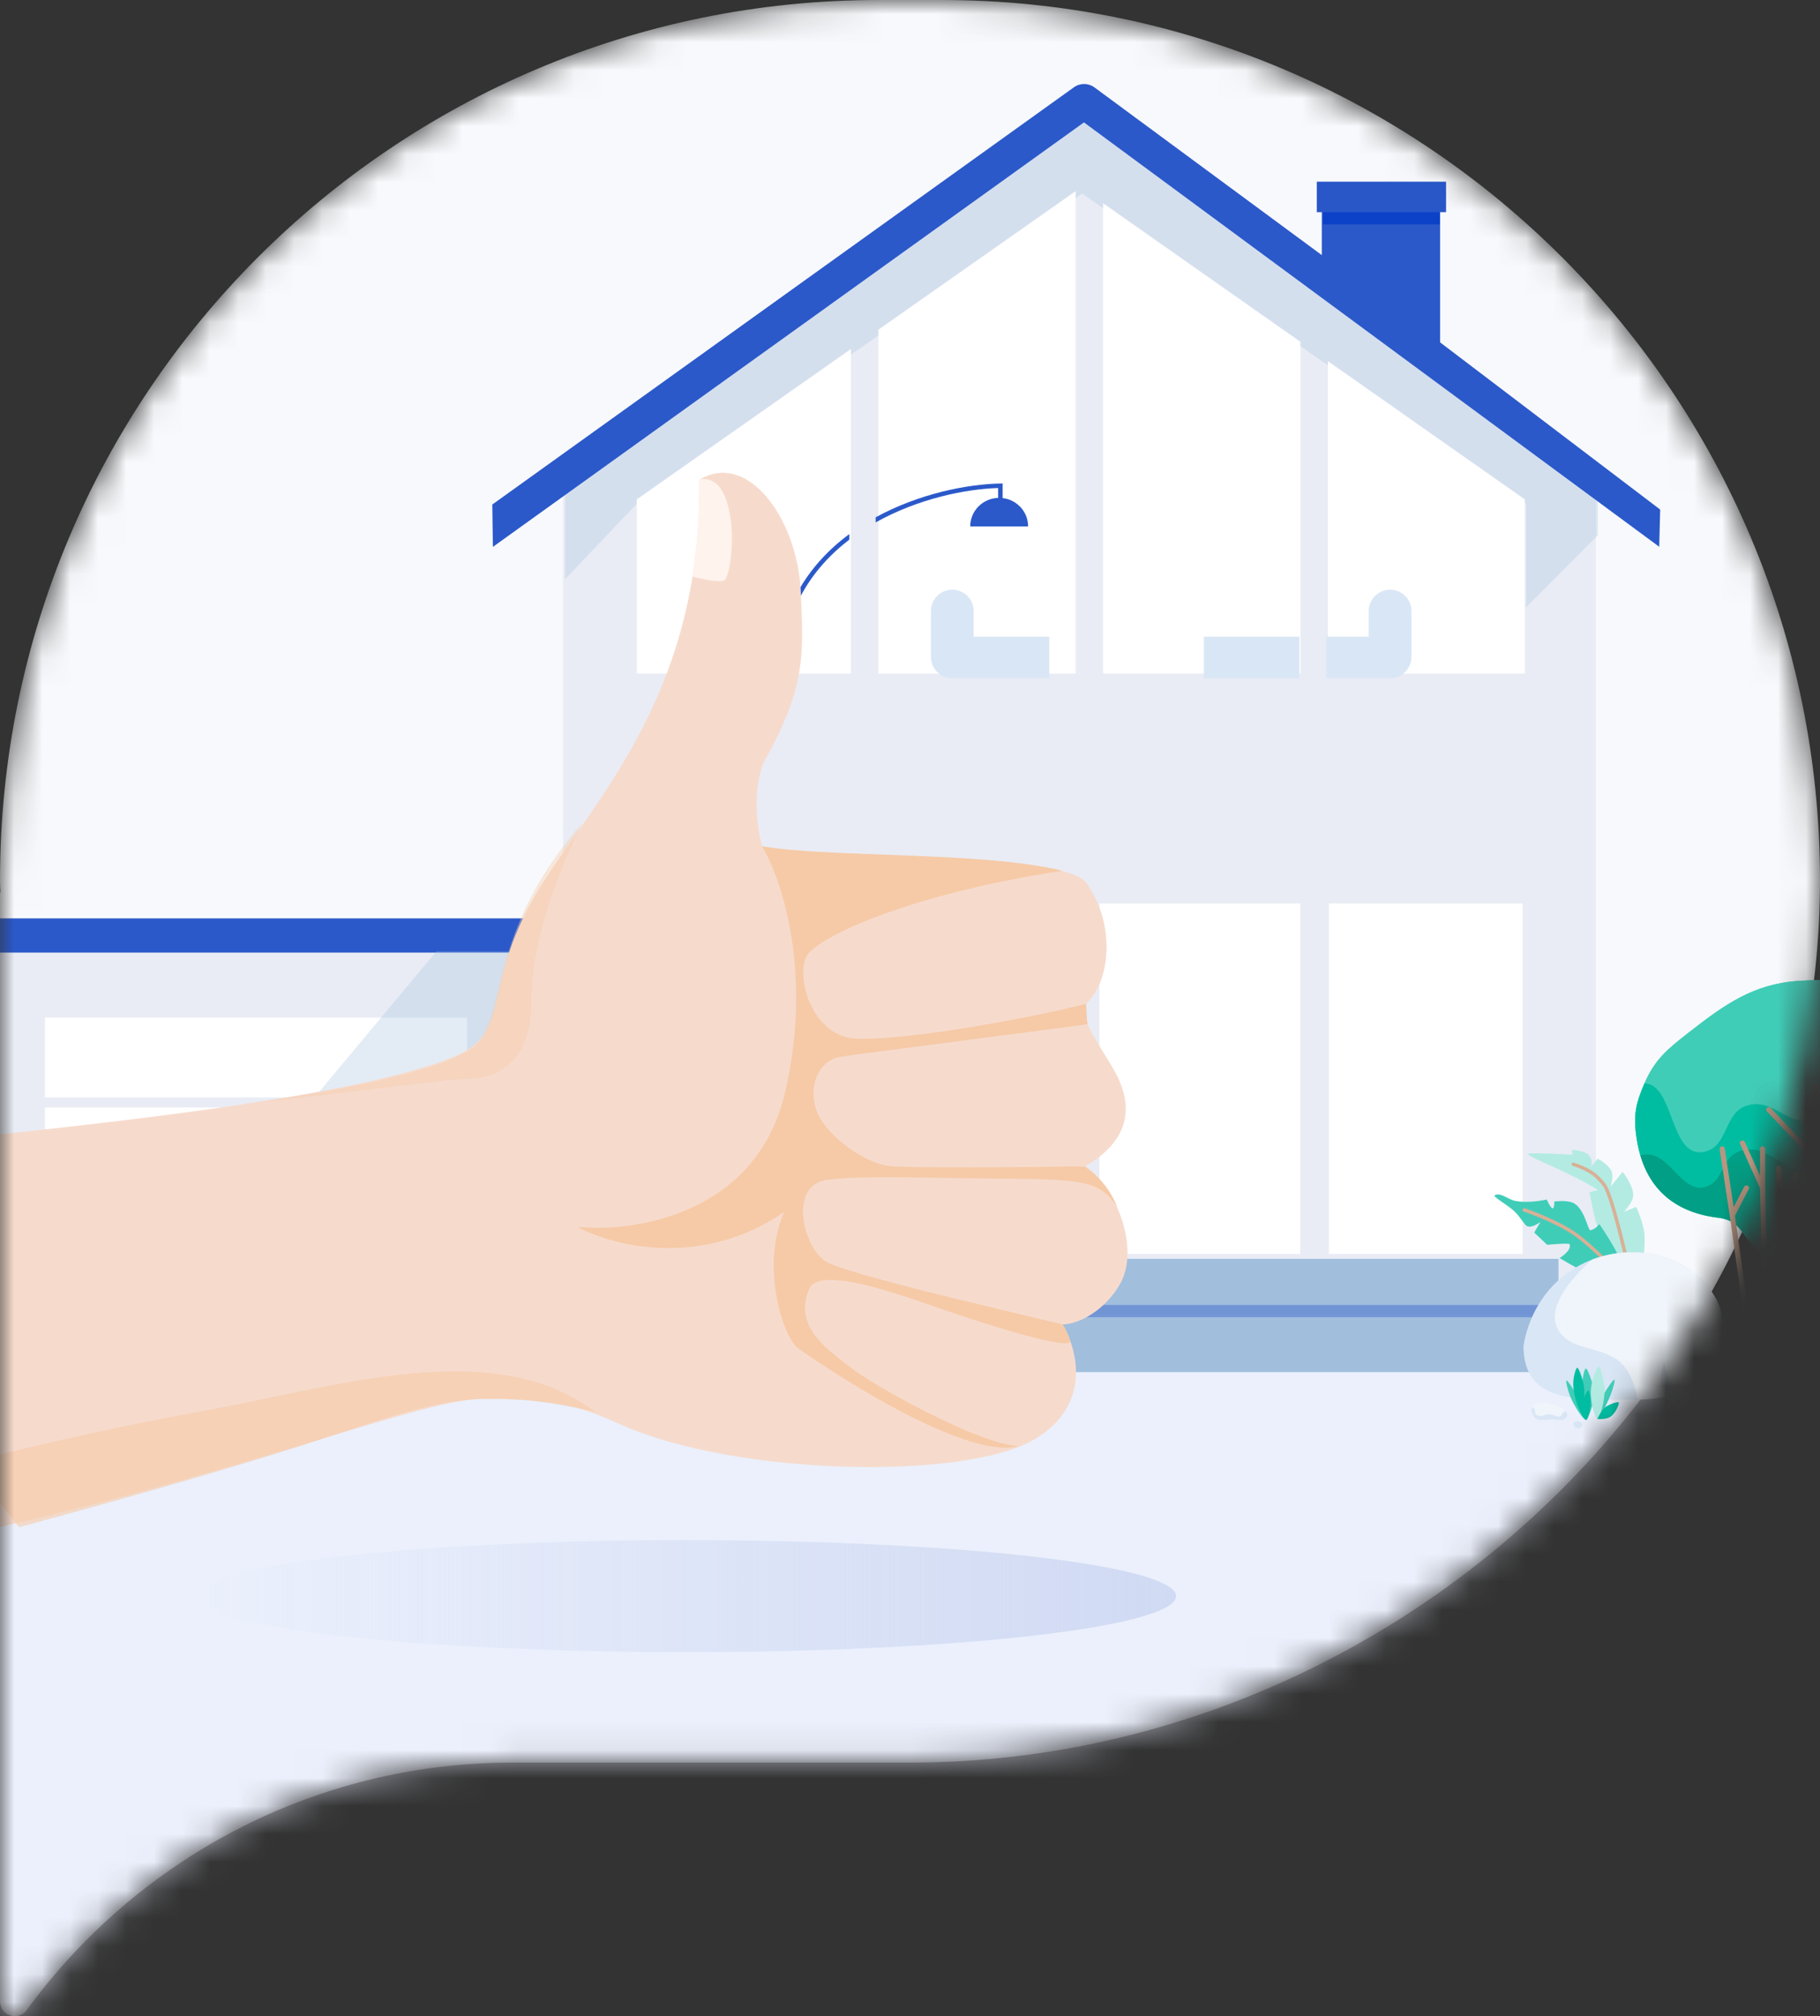 <?xml version="1.0" encoding="UTF-8"?> <svg xmlns="http://www.w3.org/2000/svg" width="65" height="72" viewBox="0 0 65 72" fill="none"><rect x="0" y="0" width="65" height="72" fill="#333333" stroke="none"/><mask id="mask0_2371_17671" style="mask-type:alpha" maskUnits="userSpaceOnUse" x="0" y="0" width="65" height="72"><path d="M33.631 0H31.376C14.049 0 0 14.076 0 31.437C0 31.571 0.006 31.712 0.013 31.846C0.013 31.866 0 31.878 0 31.898V71.47C0 71.989 0.658 72.194 0.958 71.778C4.862 66.426 11.181 62.944 18.304 62.944H32.212C32.302 62.944 32.5 62.944 32.5 62.944C49.827 62.944 65 48.803 65 31.443C65 14.083 50.957 0 33.631 0Z" fill="#F4F6FC"></path></mask><g mask="url(#mask0_2371_17671)"><path d="M33.631 0H31.376C14.049 0 0 14.076 0 31.437C0 31.571 0.006 31.712 0.013 31.846C0.013 31.866 0 31.878 0 31.898V71.47C0 71.989 0.658 72.194 0.958 71.778C4.862 66.426 11.181 62.944 18.304 62.944H32.212C32.302 62.944 32.5 62.944 32.5 62.944C49.827 62.944 65 48.803 65 31.443C65 14.083 50.957 0 33.631 0Z" fill="#F8F9FC"></path><rect x="-2" y="48" width="64" height="60" fill="#E3EAFC" fill-opacity="0.6"></rect><ellipse cx="17.5" cy="2" rx="17.5" ry="2" transform="matrix(-1 0 0 1 42 55)" fill="url(#paint0_linear_2371_17671)"></ellipse><path d="M38.553 3.31L20.111 16.901V48.825H56.994V16.901L38.553 3.31Z" fill="#E9ECF5"></path><path d="M20.111 34.01H-2V48.825L20.111 48.825L20.111 34.01Z" fill="#E9ECF5"></path><path opacity="0.3" d="M36.449 49H34.656L36.449 46.977V49Z" fill="#C9DBF0"></path><path opacity="0.3" d="M37.986 46.977H36.449L37.986 44.954V46.977Z" fill="#C9DBF0"></path><path opacity="0.3" d="M54.501 17.992V21.691L57.068 19.111V17.816L39.067 4.117L20.185 17.536V20.681L22.737 17.997L38.648 6.912L54.501 17.992Z" fill="#A1BEDD"></path><path opacity="0.3" d="M25.66 40.562H24.545L25.66 39.299V40.562Z" fill="#A1BEDD"></path><path d="M35.83 39.299H25.66V40.556H35.83V39.299Z" fill="#A1BEDD"></path><path d="M37.986 44.954H55.659V46.977H37.986V44.954Z" fill="#A1BEDD"></path><path d="M57.068 46.977V49H36.449V46.977H57.068Z" fill="#A1BEDD"></path><path d="M22.743 17.833L30.389 12.464V24.059H22.743V17.833Z" fill="white"></path><path d="M38.416 24.059H31.37V11.774L38.416 6.826V24.059Z" fill="white"></path><path d="M39.398 24.059H46.444V12.207L39.398 7.259V24.059Z" fill="white"></path><path d="M54.456 24.059H47.426V12.897L54.456 17.833V24.059Z" fill="white"></path><path d="M1.605 36.34H16.683V39.191H1.605V36.34Z" fill="white"></path><path d="M1.605 39.549H16.683V42.703H1.605V39.549Z" fill="white"></path><path d="M1.605 43.06V46.214H16.683V43.06H1.605Z" fill="white"></path><path d="M1.605 48.82V46.572H16.683V48.82H1.605Z" fill="white"></path><path d="M30.365 32.319H26.417V39.145H30.365V32.319Z" fill="white"></path><path d="M31.338 39.145H35.029V32.319H31.338V39.145Z" fill="white"></path><path d="M39.267 32.263H46.438V44.779H47.463V32.263H54.379V44.779H39.267V32.263Z" fill="white"></path><path d="M33.248 21.82C33.248 21.4 33.589 21.059 34.01 21.059C34.431 21.059 34.773 21.4 34.773 21.82V22.738H37.472V24.22H34.168V24.203C34.117 24.214 34.064 24.22 34.01 24.22C33.589 24.22 33.248 23.879 33.248 23.458V21.82Z" fill="#D9E6F5"></path><path d="M49.646 21.059C49.225 21.059 48.884 21.4 48.884 21.82V22.738H47.367V24.22H49.646C50.067 24.22 50.409 23.879 50.409 23.458V21.82C50.409 21.4 50.067 21.059 49.646 21.059Z" fill="#D9E6F5"></path><path d="M46.406 24.22V22.738H42.994V24.22L46.406 24.22Z" fill="#D9E6F5"></path><path d="M35.684 17.779C35.114 17.779 34.651 18.235 34.651 18.799H36.718C36.718 18.235 36.255 17.779 35.684 17.779Z" fill="#2B59CA"></path><path d="M30.333 19.072C28.863 20.159 27.741 21.812 27.741 24.22H27.902C27.902 21.924 28.945 20.334 30.333 19.271V19.072Z" fill="#2B59CA"></path><path d="M31.273 18.656C32.772 17.816 34.462 17.464 35.648 17.428V17.817H35.809V17.266L35.727 17.267C34.536 17.289 32.813 17.632 31.273 18.474V18.656Z" fill="#2B59CA"></path><path d="M38.354 3.117C38.573 2.959 38.871 2.961 39.089 3.122L47.207 9.11V6.519H51.433V12.227L59.292 18.197L59.258 19.526L38.713 4.371L17.603 19.53L17.582 18.017L38.354 3.117Z" fill="#2B59CA"></path><path d="M20.082 32.796L-1.469 32.796L-2 34.019L20.082 34.019V32.796Z" fill="#2B59CA"></path><rect opacity="0.4" x="38.014" y="46.602" width="17.589" height="0.436" fill="#2957C8"></rect><path opacity="0.3" d="M20.056 48.873V33.971L15.588 33.971L3.151 48.873H20.056Z" fill="#A1BEDD"></path><rect x="47.028" y="6.488" width="4.617" height="1.09" fill="#2957C8"></rect><rect x="47.248" y="7.578" width="4.177" height="0.436" fill="#0B42C8"></rect><path d="M58.734 44.132C58.752 44.655 58.701 45.294 58.373 45.365C58.052 45.435 57.783 45.246 57.451 44.759C57.275 44.501 57.181 44.3 57.103 44.04C56.922 43.438 56.768 42.581 56.768 42.581L57.06 42.495C56.065 41.858 54.724 41.389 54.565 41.219C54.485 41.133 56.158 41.235 56.158 41.235L56.143 41.064C56.143 41.064 56.654 41.079 56.788 41.309C56.895 41.492 56.823 41.675 56.823 41.675L57.058 41.378C57.058 41.378 57.483 41.6 57.565 41.855C57.627 42.051 57.521 42.374 57.521 42.374L57.951 41.849C57.951 41.849 58.396 42.392 58.319 42.764C58.272 42.993 58.002 43.273 58.002 43.273L58.435 43.101C58.435 43.101 58.72 43.716 58.734 44.132Z" fill="#B3EBE3"></path><path d="M57.121 43.714C57.121 43.714 58.326 45.446 58.019 45.777C57.672 46.151 55.701 44.926 55.701 44.926C55.701 44.926 56.151 44.652 56.055 44.432C56.033 44.381 55.255 44.454 55.255 44.454L54.795 44.017L55.018 43.633C55.018 43.633 54.729 43.865 54.547 43.791C54.438 43.746 54.311 43.466 54.069 43.243C53.847 43.038 53.316 42.735 53.379 42.69C53.562 42.559 53.864 42.831 54.091 42.88C54.589 42.989 55.241 42.837 55.241 42.837C55.241 42.837 55.427 43.264 55.485 43.123C55.518 43.045 55.511 42.907 55.511 42.907C55.511 42.907 55.922 42.852 56.157 42.945C56.589 43.117 56.708 43.936 56.796 43.931C56.958 43.921 57.121 43.714 57.121 43.714Z" fill="#40CDB8"></path><path fill-rule="evenodd" clip-rule="evenodd" d="M54.461 43.149C54.428 43.138 54.392 43.155 54.381 43.187C54.37 43.219 54.388 43.255 54.421 43.266L54.441 43.208L54.461 43.149ZM57.974 45.764L57.965 45.754C57.958 45.745 57.946 45.733 57.931 45.716C57.9 45.684 57.856 45.636 57.8 45.578C57.689 45.462 57.534 45.301 57.358 45.126C57.003 44.774 56.565 44.364 56.221 44.124C55.878 43.885 55.429 43.67 55.063 43.515C54.881 43.438 54.72 43.375 54.605 43.332C54.547 43.311 54.501 43.294 54.47 43.283C54.454 43.277 54.442 43.273 54.434 43.27C54.429 43.269 54.426 43.268 54.424 43.267L54.422 43.266L54.421 43.266L54.421 43.266L54.441 43.208C54.461 43.149 54.461 43.149 54.461 43.149L54.462 43.15L54.465 43.151C54.467 43.151 54.47 43.152 54.474 43.154C54.483 43.157 54.495 43.161 54.511 43.167C54.544 43.178 54.59 43.195 54.649 43.217C54.765 43.26 54.928 43.324 55.112 43.402C55.48 43.558 55.94 43.777 56.294 44.024C56.648 44.271 57.093 44.688 57.447 45.04C57.625 45.216 57.781 45.378 57.893 45.495C57.948 45.553 57.993 45.601 58.024 45.634C58.039 45.65 58.051 45.663 58.059 45.672L58.068 45.682L58.071 45.685C58.071 45.685 58.071 45.685 58.025 45.726L58.071 45.685L58.072 45.686L58.502 46.192C58.628 46.325 58.73 46.439 58.801 46.52C58.836 46.561 58.864 46.593 58.883 46.615C58.892 46.627 58.899 46.635 58.904 46.641C58.906 46.644 58.908 46.646 58.909 46.648L58.911 46.649L58.911 46.65L58.911 46.65C58.911 46.65 58.911 46.65 58.862 46.688L58.812 46.726L58.812 46.725L58.811 46.724L58.806 46.718C58.801 46.712 58.794 46.704 58.785 46.693C58.767 46.671 58.74 46.64 58.705 46.599C58.635 46.519 58.534 46.406 58.408 46.274L58.407 46.272L57.977 45.766L57.974 45.764Z" fill="#D8B096"></path><path fill-rule="evenodd" clip-rule="evenodd" d="M56.174 41.639C56.174 41.639 56.174 41.639 56.174 41.639L56.174 41.639L56.175 41.639L56.179 41.64C56.183 41.641 56.188 41.643 56.195 41.645C56.21 41.65 56.23 41.656 56.256 41.665C56.308 41.683 56.38 41.709 56.461 41.743C56.624 41.813 56.817 41.912 56.952 42.036C57.107 42.18 57.234 42.304 57.317 42.481C57.41 42.68 57.524 43.038 57.644 43.468C57.764 43.896 57.888 44.392 58 44.862C58.112 45.332 58.212 45.777 58.284 46.104C58.32 46.268 58.349 46.402 58.369 46.495C58.379 46.542 58.387 46.578 58.392 46.603L58.4 46.641C58.4 46.641 58.4 46.641 58.462 46.63C58.523 46.618 58.523 46.618 58.523 46.618L58.515 46.58C58.51 46.555 58.502 46.519 58.492 46.472C58.472 46.379 58.443 46.244 58.407 46.08C58.335 45.752 58.235 45.307 58.123 44.836C58.01 44.365 57.886 43.868 57.766 43.438C57.646 43.008 57.529 42.641 57.431 42.432C57.337 42.23 57.193 42.091 57.037 41.947C56.886 41.808 56.677 41.702 56.51 41.63C56.425 41.595 56.35 41.567 56.296 41.549C56.269 41.54 56.247 41.532 56.232 41.528C56.224 41.525 56.218 41.524 56.214 41.522L56.209 41.521L56.208 41.521L56.208 41.52C56.208 41.52 56.208 41.52 56.191 41.58L56.208 41.52C56.174 41.511 56.139 41.529 56.13 41.562C56.121 41.595 56.14 41.629 56.174 41.639ZM58.462 46.63L58.523 46.618C58.53 46.651 58.508 46.684 58.474 46.69C58.44 46.696 58.407 46.674 58.4 46.641L58.462 46.63Z" fill="#D8B096"></path><path d="M61.362 43.486C62.669 43.644 62.013 45.023 64.381 45.106C64.924 45.125 65.167 44.989 65.755 44.757C66.881 44.313 68.353 45.19 69.465 44.534C70.489 43.93 70.796 43.652 70.984 42.507C71.196 41.217 69.228 40.843 69.951 38.816C70.32 37.785 69.671 36.842 68.814 36.132C67.533 35.072 65.938 34.923 64.256 35.028C62.632 35.129 61.595 35.872 60.329 36.859C59.58 37.443 59.108 37.818 58.737 38.676C58.43 39.389 58.325 39.801 58.448 40.633C58.688 42.254 59.625 43.276 61.362 43.486Z" fill="#40CDB8"></path><path d="M61.362 43.486C62.669 43.644 62.013 45.023 64.381 45.106C64.924 45.125 65.167 44.989 65.755 44.757C66.881 44.313 68.353 45.19 69.465 44.534C70.489 43.93 70.796 43.652 70.984 42.507C71.196 41.217 69.228 40.843 69.951 38.816C70.32 37.785 69.671 36.842 68.814 36.132C67.533 35.072 65.938 34.923 64.256 35.028C62.632 35.129 61.595 35.872 60.329 36.859C59.58 37.443 59.108 37.818 58.737 38.676C58.43 39.389 58.325 39.801 58.448 40.633C58.688 42.254 59.625 43.276 61.362 43.486Z" fill="#40CDB8"></path><path d="M59.711 42.898L70.836 43.15C70.895 42.969 70.943 42.759 70.984 42.507C71.073 41.964 70.776 41.583 70.456 41.173C70.016 40.609 69.532 39.989 69.951 38.816C69.988 38.712 70.015 38.609 70.032 38.508C69.398 38.062 68.604 37.832 67.728 37.884C66.985 37.927 66.584 38.443 66.182 38.959C65.782 39.473 65.381 39.988 64.641 40.038C64.222 40.066 63.897 39.892 63.581 39.722C63.22 39.528 62.871 39.342 62.411 39.475C61.985 39.598 61.818 39.956 61.652 40.31C61.482 40.675 61.313 41.036 60.867 41.132C60.215 41.271 59.955 40.588 59.697 39.909C59.467 39.302 59.238 38.699 58.732 38.689C58.428 39.393 58.325 39.806 58.448 40.633C58.596 41.633 59.009 42.404 59.711 42.898Z" fill="#00BDA1"></path><path d="M61.362 43.486C61.909 43.552 62.112 43.832 62.337 44.141C62.605 44.51 62.903 44.92 63.85 45.06C64.028 45.078 64.223 45.091 64.437 45.099C64.569 45.103 64.683 45.099 64.788 45.086C65.033 45.048 65.24 44.965 65.531 44.847C65.601 44.819 65.675 44.789 65.755 44.757C65.901 44.699 66.053 44.664 66.21 44.645C66.626 44.582 67.074 44.64 67.524 44.698C67.959 44.754 68.397 44.811 68.809 44.759C69.037 44.725 69.257 44.656 69.465 44.534C70.489 43.93 70.796 43.652 70.984 42.507C71.036 42.19 70.957 41.928 70.818 41.684C70.001 40.892 68.908 40.104 67.857 40.193C67.183 40.25 66.774 40.638 66.363 41.028C65.958 41.412 65.552 41.797 64.891 41.87C64.363 41.928 63.926 41.674 63.511 41.432C63.016 41.144 62.55 40.873 61.997 41.171C61.734 41.312 61.623 41.54 61.514 41.764C61.396 42.004 61.281 42.239 60.984 42.359C60.505 42.553 60.17 42.206 59.822 41.847C59.493 41.506 59.153 41.154 58.669 41.241C58.663 41.242 58.632 41.25 58.605 41.256C58.598 41.258 58.591 41.259 58.585 41.261C58.958 42.517 59.861 43.305 61.362 43.486Z" fill="#019F85"></path><path d="M64.837 38.699C64.786 38.698 64.744 38.736 64.742 38.785L64.676 41.082L63.238 39.567C63.204 39.53 63.146 39.528 63.108 39.561C63.071 39.594 63.068 39.651 63.102 39.687L64.668 41.337L64.308 48.989C64.306 49.038 64.345 49.079 64.396 49.081C64.447 49.084 64.49 49.046 64.492 48.997L64.854 41.307L64.926 38.79C64.928 38.741 64.888 38.7 64.837 38.699Z" fill="#BA9680"></path><path d="M62.193 40.733C62.147 40.753 62.125 40.805 62.145 40.85L62.862 42.442L63.006 49.064C63.007 49.114 63.049 49.152 63.1 49.151C63.151 49.15 63.191 49.11 63.19 49.061L63.045 42.422V41.025C63.045 40.975 63.004 40.936 62.953 40.936C62.902 40.936 62.861 40.975 62.861 41.025V41.995L62.314 40.779C62.294 40.734 62.24 40.714 62.193 40.733Z" fill="#BA9680"></path><path d="M61.493 40.937C61.443 40.944 61.408 40.989 61.415 41.038L61.777 43.414L62.573 49.074C62.58 49.123 62.626 49.157 62.676 49.151C62.727 49.144 62.762 49.099 62.755 49.05L61.963 43.416L62.457 42.462C62.48 42.418 62.461 42.365 62.416 42.343C62.37 42.321 62.315 42.339 62.292 42.383L61.916 43.109L61.597 41.012C61.59 40.963 61.543 40.929 61.493 40.937Z" fill="#BA9680"></path><path d="M63.44 41.727C63.438 41.678 63.477 41.637 63.528 41.635C63.579 41.633 63.622 41.671 63.624 41.72L63.678 42.965L64.097 41.902C64.115 41.856 64.168 41.833 64.216 41.85C64.263 41.868 64.287 41.919 64.269 41.965L63.697 43.416L63.913 48.989C63.915 49.038 63.876 49.08 63.825 49.081C63.774 49.083 63.731 49.045 63.73 48.996L63.513 43.405L63.512 43.404L63.44 41.727Z" fill="#BA9680"></path><path d="M66.044 38.998C66.044 38.949 66.086 38.909 66.136 38.909C66.187 38.909 66.228 38.949 66.228 38.998V40.641L66.637 39.999C66.664 39.958 66.72 39.945 66.763 39.97C66.807 39.996 66.82 40.051 66.794 40.093L66.223 40.989C66.153 41.295 66.1 41.568 66.064 41.765C66.046 41.865 66.033 41.945 66.024 42.001C66.019 42.028 66.016 42.05 66.014 42.064C66.013 42.071 66.012 42.077 66.011 42.08L66.011 42.084L66.011 42.084L65.977 42.369C65.955 42.551 65.924 42.812 65.886 43.125C65.812 43.752 65.712 44.591 65.613 45.438C65.513 46.285 65.414 47.142 65.34 47.803C65.302 48.134 65.271 48.416 65.249 48.624C65.227 48.835 65.216 48.963 65.216 48.993C65.216 49.042 65.174 49.081 65.124 49.081C65.073 49.081 65.032 49.042 65.032 48.993C65.032 48.952 65.045 48.811 65.066 48.606C65.088 48.397 65.119 48.115 65.157 47.784C65.231 47.122 65.331 46.266 65.43 45.418C65.53 44.57 65.629 43.732 65.704 43.105C65.741 42.791 65.772 42.531 65.794 42.349L65.825 42.087L65.257 40.851C65.236 40.806 65.257 40.754 65.303 40.734C65.35 40.714 65.404 40.734 65.425 40.779L65.878 41.764C65.88 41.754 65.881 41.744 65.883 41.734C65.919 41.535 65.973 41.257 66.044 40.945V38.998Z" fill="#BA9680"></path><path d="M66.945 40.587C66.895 40.58 66.848 40.614 66.841 40.663L66.553 42.684L66.549 42.697C66.545 42.709 66.54 42.728 66.532 42.752C66.518 42.801 66.497 42.871 66.472 42.959C66.421 43.136 66.351 43.382 66.274 43.663C66.121 44.224 65.939 44.925 65.829 45.481C65.695 46.16 65.586 47.037 65.511 47.742C65.473 48.096 65.444 48.406 65.424 48.629C65.414 48.74 65.406 48.829 65.401 48.891C65.399 48.921 65.397 48.945 65.396 48.961L65.394 48.986C65.394 48.986 65.394 48.986 65.485 48.993C65.577 48.999 65.577 48.999 65.577 48.999L65.579 48.975C65.58 48.959 65.582 48.935 65.585 48.905C65.59 48.844 65.597 48.755 65.607 48.644C65.627 48.422 65.656 48.112 65.694 47.761C65.769 47.056 65.877 46.186 66.01 45.514C66.118 44.965 66.299 44.269 66.452 43.708C66.529 43.428 66.599 43.183 66.649 43.007C66.675 42.92 66.695 42.849 66.709 42.801C66.716 42.777 66.722 42.758 66.726 42.746L66.728 42.737L67.663 41.21C67.689 41.167 67.674 41.113 67.63 41.088C67.587 41.063 67.53 41.077 67.504 41.119L66.797 42.276L67.023 40.687C67.03 40.639 66.995 40.594 66.945 40.587Z" fill="#BA9680"></path><path d="M65.485 48.993L65.394 48.986C65.39 49.035 65.428 49.078 65.478 49.081C65.529 49.085 65.573 49.048 65.577 48.999L65.485 48.993Z" fill="#BA9680"></path><path d="M67.602 41.935C67.563 41.926 67.524 41.948 67.513 41.985L67.512 41.991L67.508 42.007C67.504 42.02 67.499 42.041 67.492 42.068C67.478 42.121 67.457 42.198 67.432 42.296C67.382 42.491 67.312 42.767 67.236 43.087C67.083 43.728 66.902 44.552 66.788 45.278L66.21 48.982C66.204 49.02 66.231 49.056 66.27 49.062C66.31 49.067 66.347 49.041 66.353 49.003L66.932 45.298C66.999 44.864 67.092 44.394 67.188 43.949C67.192 43.947 67.197 43.943 67.201 43.94L67.996 43.171C68.025 43.144 68.025 43.099 67.996 43.072C67.968 43.045 67.922 43.045 67.894 43.072L67.242 43.702C67.288 43.497 67.334 43.301 67.377 43.119C67.453 42.799 67.522 42.524 67.572 42.33C67.597 42.232 67.618 42.155 67.632 42.102C67.639 42.076 67.644 42.055 67.648 42.041L67.652 42.026L67.653 42.021C67.664 41.983 67.64 41.945 67.602 41.935Z" fill="#BA9680"></path><path d="M54.409 48.06C54.409 50.174 56.444 49.982 58.426 49.982C60.408 49.982 61.588 48.949 61.588 47.556C61.588 46.163 60.294 44.721 58.312 44.721C56.33 44.721 54.751 46.066 54.409 48.06Z" fill="#D9E6F5"></path><path d="M56.862 44.982C56.152 45.617 55.219 46.659 55.634 47.46C55.868 47.911 56.336 48.042 56.82 48.176C57.252 48.296 57.697 48.42 57.998 48.781C58.266 49.101 58.41 49.539 58.482 49.981C60.431 49.962 61.588 48.935 61.588 47.556C61.588 46.163 60.294 44.721 58.312 44.721C57.796 44.721 57.308 44.812 56.862 44.982Z" fill="#F0F5FB"></path><path d="M59.296 49.265C59.296 50.315 60.316 50.466 61.745 50.466C63.173 50.466 64.952 50.466 64.469 49.265C64.056 48.432 63.311 47.365 61.883 47.365C60.454 47.365 59.296 48.216 59.296 49.265Z" fill="#F0F5FB"></path><path fill-rule="evenodd" clip-rule="evenodd" d="M62.828 47.541C62.626 47.797 62.474 48.078 62.446 48.36C62.424 48.574 62.521 48.757 62.612 48.931C62.728 49.15 62.836 49.354 62.686 49.584C62.562 49.775 62.384 49.767 62.195 49.758C62.024 49.75 61.845 49.742 61.69 49.882C61.632 49.934 61.59 49.994 61.548 50.053C61.5 50.122 61.453 50.19 61.381 50.245C61.037 50.51 60.233 50.028 59.8 49.518C59.616 49.301 59.507 48.987 59.442 48.676C59.362 48.858 59.319 49.052 59.319 49.253C59.319 50.294 60.335 50.444 61.758 50.444C63.182 50.444 64.954 50.444 64.473 49.253C64.162 48.63 63.664 47.874 62.828 47.541Z" fill="#D9E6F5"></path><path d="M55.433 50.158C55.691 50.234 56.091 50.395 55.944 50.613C55.834 50.775 55.639 50.691 55.439 50.691C55.165 50.691 54.873 50.785 54.752 50.544C54.708 50.457 54.693 50.394 54.709 50.298C54.756 50.021 55.156 50.077 55.433 50.158Z" fill="#F0F5FB"></path><path d="M54.724 50.245C54.763 50.27 54.802 50.292 54.816 50.342C54.837 50.419 54.814 50.489 54.866 50.53C54.922 50.574 55.014 50.569 55.094 50.559C55.143 50.553 55.212 50.507 55.293 50.504C55.36 50.502 55.421 50.518 55.463 50.533C55.525 50.555 55.62 50.606 55.691 50.589C55.748 50.576 55.776 50.534 55.804 50.462C55.837 50.431 55.868 50.402 55.911 50.391C55.977 50.456 56 50.531 55.944 50.614C55.863 50.734 55.736 50.72 55.595 50.704C55.544 50.698 55.492 50.693 55.439 50.693C55.378 50.693 55.316 50.697 55.255 50.702C55.043 50.718 54.846 50.733 54.752 50.546C54.707 50.458 54.693 50.395 54.709 50.299C54.712 50.28 54.717 50.262 54.724 50.245Z" fill="#D9E6F5"></path><ellipse cx="0.16" cy="0.124" rx="0.16" ry="0.124" transform="matrix(-1 0 0 1 56.511 50.753)" fill="#D9E6F5"></ellipse><path d="M56.63 48.874C56.684 48.831 56.905 49.385 56.927 49.74C56.952 50.145 56.69 50.695 56.657 50.709C56.655 50.709 56.653 50.709 56.65 50.709C56.65 50.709 56.65 50.709 56.65 50.709C56.545 50.718 56.206 50.186 56.082 49.875C55.986 49.631 55.907 49.301 55.947 49.299C55.989 49.297 56.21 49.626 56.332 49.858C56.391 49.968 56.455 50.109 56.511 50.244C56.477 50.038 56.458 49.795 56.481 49.589C56.511 49.316 56.558 48.932 56.63 48.874Z" fill="#40CDB8"></path><path d="M57.511 49.842C57.61 49.6 57.694 49.271 57.654 49.268C57.612 49.265 57.386 49.592 57.261 49.822C57.095 50.126 56.982 50.644 57.031 50.649C57.136 50.66 57.383 50.152 57.511 49.842Z" fill="#40CDB8"></path><path d="M57.305 49.589C57.289 49.267 57.125 48.781 57.1 48.788C57.026 48.81 56.855 49.256 56.821 49.581C56.775 50.017 56.961 50.662 57.056 50.679C57.127 50.691 57.327 50.024 57.305 49.589Z" fill="#B3EBE3"></path><path d="M56.327 48.845C56.383 48.832 56.534 49.254 56.571 49.526C56.589 49.665 56.578 49.923 56.578 49.923C56.578 49.923 56.603 49.811 56.644 49.751C56.651 49.74 56.657 49.728 56.663 49.717C56.679 49.685 56.694 49.657 56.732 49.656C56.751 49.655 56.761 49.711 56.772 49.768C56.776 49.787 56.779 49.805 56.783 49.822C56.827 50.022 56.819 50.461 56.665 50.703C56.614 50.783 56.222 50.165 56.188 49.463C56.176 49.216 56.273 48.858 56.327 48.845Z" fill="#00BDA1"></path><path d="M57.811 50.08C57.778 50.05 57.47 50.138 57.311 50.269C57.164 50.391 57.052 50.678 57.052 50.678C57.052 50.678 57.336 50.693 57.486 50.612C57.705 50.494 57.846 50.112 57.811 50.08Z" fill="#00BDA1"></path><path d="M16.253 37.717C12.115 39.444 0.394 40.463 -7.551 41.273L-4.35 55.452C6.769 53.334 14.883 49.971 17.146 49.963C19.975 49.953 20.741 50.239 22.177 50.878C26.293 52.707 34.525 52.89 37.003 51.368C38.985 50.15 38.486 48.196 37.947 47.295C38.391 47.308 39.349 46.927 39.966 45.918C40.737 44.656 39.925 42.492 38.772 41.644C41.258 40.18 39.826 38.291 39.501 37.739C39.338 37.463 38.996 36.946 38.839 36.56C38.743 36.323 38.711 35.918 38.79 35.845C39.661 35.051 39.858 33.008 38.794 31.523C37.985 30.396 28.857 30.64 27.213 30.219C26.835 28.687 27.109 27.565 27.294 27.195C28.809 24.495 28.688 23.309 28.601 21.155C28.496 18.581 26.742 16.079 24.976 17.131C25.084 24.943 21.026 28.739 19.112 31.982C17.198 35.225 18.323 36.853 16.253 37.717Z" fill="#F6DBCD"></path><path d="M21.263 50.42C17.604 47.676 12.116 49.506 7.085 50.42C6.006 50.617 4.991 50.817 4.062 51.011C1.525 51.542 -0.367 52.027 -1.148 52.25L0.681 54.537C2.968 53.927 8.365 52.433 11.658 51.335C15.774 49.963 17.146 49.506 21.263 50.42Z" fill="#F6CAA7" fill-opacity="0.6"></path><path d="M20.805 29.382L20.805 29.382C17.604 33.041 18.061 35.785 17.146 37.157C16.415 38.255 11.048 39.139 8.457 39.444C11.658 39.139 15.957 38.529 16.689 38.529C17.604 38.529 18.976 38.072 18.976 35.785C18.976 33.041 20.5 29.992 20.805 29.382Z" fill="#F6CAA7" fill-opacity="0.4"></path><path d="M28.021 39.068C26.991 43.368 22.654 44.022 20.615 43.811C21.842 44.487 25.038 45.328 28.002 43.286C27.153 45.222 27.96 47.749 28.503 48.148C29.046 48.547 34.359 52.193 36.383 51.643C34.925 51.564 31.174 49.472 30.351 48.815C29.528 48.158 28.325 47.378 28.902 46.025C29.279 45.14 32.443 46.343 33.904 46.842C35.365 47.342 38.338 48.274 38.216 47.871C38.119 47.548 38.024 47.404 37.948 47.295C35.447 46.693 30.117 45.466 29.473 45.035C28.668 44.495 28.151 42.286 29.572 42.129C30.993 41.972 32.815 42.07 35.829 42.092C38.843 42.114 39.28 42.214 39.897 43.098C39.579 42.279 38.975 41.793 38.713 41.653C36.67 41.683 32.413 41.722 31.725 41.635C30.865 41.525 29.576 40.577 29.215 39.789C28.854 39.001 29.104 37.879 30.046 37.736C30.988 37.592 37.9 36.718 38.842 36.574C38.794 36.266 38.8 35.904 38.791 35.845C36.319 36.483 31.295 37.316 30.241 37.043C28.925 36.702 28.47 34.905 28.783 34.194C29.096 33.484 32.473 31.931 37.946 31.096C35.068 30.391 29.628 30.642 27.213 30.219C27.912 31.377 29.051 34.768 28.021 39.068Z" fill="#F6CAA7"></path><path d="M26.09 18.512C25.946 17.571 25.621 17.018 24.974 17.117C24.986 18.46 24.915 19.222 24.72 20.588C24.72 20.588 25.725 20.856 25.883 20.712C26.042 20.567 26.233 19.454 26.09 18.512Z" fill="#FFF3ED"></path></g><defs><linearGradient id="paint0_linear_2371_17671" x1="0" y1="2" x2="35" y2="2" gradientUnits="userSpaceOnUse"><stop stop-color="#D0DAF3"></stop><stop offset="1" stop-color="#D0DAF3" stop-opacity="0"></stop></linearGradient></defs></svg> 